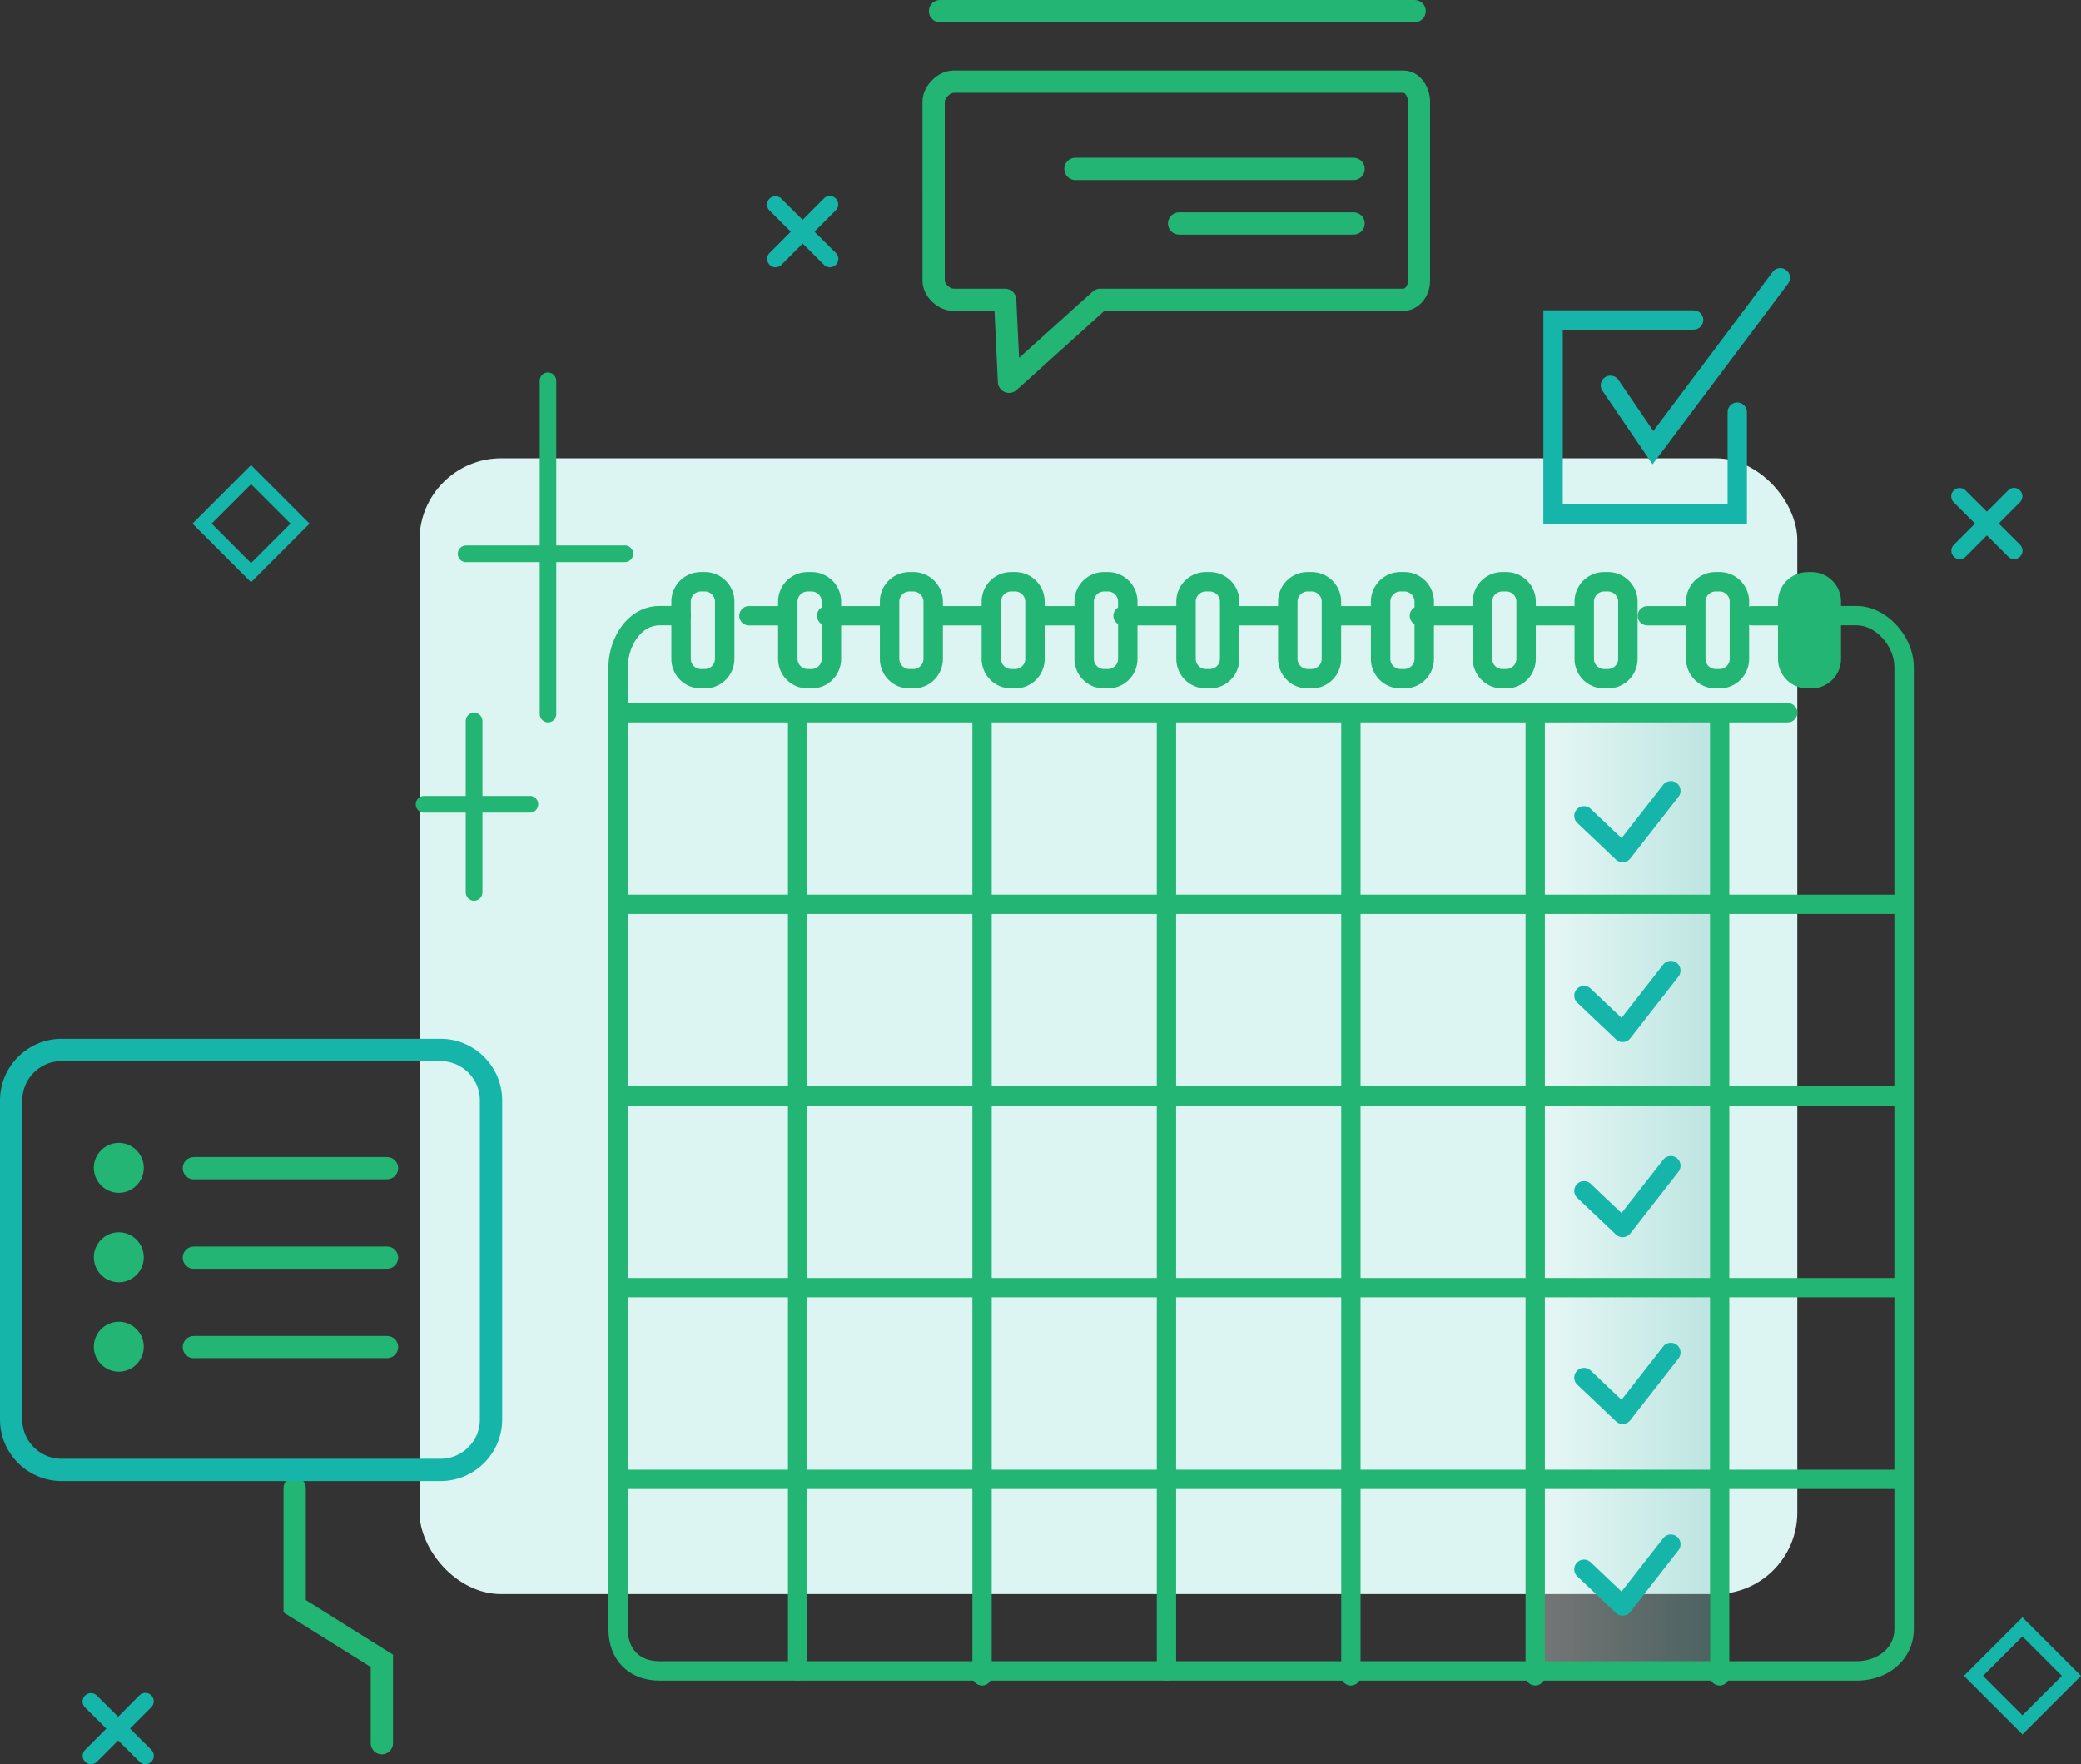 <svg id="_レイヤー_2" data-name="レイヤー 2" xmlns="http://www.w3.org/2000/svg" viewBox="0 0 208.98 177.15"><rect x="0" y="0" width="208.98" height="177.15" fill="#333333" stroke="none"/><defs><linearGradient id="_名称未設定グラデーション_12" data-name="名称未設定グラデーション 12" x1="154.17" y1="119.67" x2="171.72" y2="119.67" gradientUnits="userSpaceOnUse"><stop offset="0" stop-color="#fff"/><stop offset=".83" stop-color="#95cfca"/><stop offset="1" stop-color="#7fc5c0"/></linearGradient><style>.cls-3{fill:#22b573}.cls-4{fill:#15b5aa}</style></defs><g id="_レイヤー_2-2" data-name="レイヤー 2"><rect x="42.13" y="46.02" width="138.36" height="114.05" rx="8.2" ry="8.2" fill="#dcf4f2"/><path class="cls-3" d="M135.93 18.08H108c-.62 0-1.12-.5-1.12-1.12s.5-1.12 1.12-1.12h27.93c.62 0 1.12.5 1.12 1.12s-.5 1.12-1.12 1.12zm0 5.48h-17.52c-.62 0-1.12-.5-1.12-1.12s.5-1.12 1.12-1.12h17.52c.62 0 1.12.5 1.12 1.12s-.5 1.12-1.12 1.12z"/><path class="cls-3" d="M101.33 39.46c-.15 0-.29-.03-.43-.09-.4-.17-.67-.55-.69-.98l-.34-7.17h-4.12c-1.6 0-3.11-1.47-3.11-3.03V10.2c0-1.57 1.54-3.12 3.11-3.12h45.17c1.66 0 2.69 1.62 2.69 3.12v17.99c0 1.67-1.21 3.03-2.69 3.03H110.9l-8.82 7.95c-.21.19-.48.29-.75.29zM95.76 9.32c-.34 0-.88.54-.88.88v17.99c0 .3.5.8.88.8h5.18c.6 0 1.09.47 1.12 1.06l.28 5.88 7.39-6.65c.2-.19.47-.29.75-.29h30.45c.23 0 .46-.4.46-.8V10.2c0-.44-.27-.88-.46-.88H95.76zm46.3-7.08H94.4c-.62 0-1.12-.5-1.12-1.12S93.78 0 94.4 0h47.66c.62 0 1.12.5 1.12 1.12s-.5 1.12-1.12 1.12zM46.81 56.45c-.46 0-.84-.37-.84-.84 0-.46.37-.84.84-.84h15.94v-.01c.46 0 .84.38.84.84 0 .46-.37.84-.84.84H46.81v.01z"/><path class="cls-3" d="M55.04 72.54c-.46 0-.84-.37-.84-.84V38.24c-.01-.46.36-.84.82-.84.46 0 .84.37.84.84V71.7c.01.46-.36.84-.82.84zm-12.45 9.07c-.46 0-.84-.37-.84-.84 0-.46.37-.84.84-.84h10.62v-.01c.46 0 .84.38.84.84 0 .46-.37.84-.84.84H42.59v.01z"/><path class="cls-3" d="M47.61 71.56c.46 0 .84.38.84.84v17.21c0 .46-.38.84-.84.84-.46 0-.84-.38-.84-.84V72.4c0-.46.38-.84.84-.84zm-28.14 46.87c-.62 0-1.12-.5-1.12-1.12s.5-1.12 1.12-1.12h19.4c.62 0 1.12.49 1.12 1.11s-.5 1.12-1.12 1.12h-19.4zm0 8.98c-.62 0-1.12-.5-1.12-1.12s.5-1.12 1.12-1.12h19.4c.62 0 1.12.49 1.12 1.11s-.5 1.12-1.12 1.12h-19.4zm0 8.98c-.62 0-1.12-.5-1.12-1.12s.5-1.12 1.12-1.12h19.4c.62 0 1.12.49 1.12 1.11s-.5 1.12-1.12 1.12h-19.4zm18.88 39.77c-.62 0-1.12-.5-1.12-1.12v-7.65l-8.76-5.48v-12.48c0-.62.5-1.12 1.12-1.12s1.12.5 1.12 1.12v11.24l8.76 5.48v8.89c0 .62-.5 1.12-1.12 1.12z"/><path class="cls-4" d="M25.21 58.46l-5.88-5.88 5.88-5.88 5.88 5.88-5.88 5.88zm-3.96-5.88l3.96 3.96 3.96-3.96-3.96-3.96-3.96 3.96zM203.1 174.16l-5.88-5.88 5.88-5.88 5.88 5.88-5.88 5.88zm-3.96-5.88l3.96 3.96 3.96-3.96-3.96-3.96-3.96 3.96zm-190 8.87a.81.81 0 01-.59-.25.839.839 0 010-1.19l5.45-5.47c.33-.33.86-.33 1.19 0 .33.33.33.86 0 1.19l-5.45 5.47c-.16.16-.38.25-.59.25z"/><path class="cls-4" d="M14.6 177.15a.81.81 0 01-.59-.25l-5.47-5.45a.839.839 0 010-1.19c.33-.33.86-.33 1.19 0l5.47 5.45c.33.33.33.86 0 1.19-.16.16-.38.25-.59.25zm182.2-121a.81.81 0 01-.59-.25.839.839 0 010-1.19l5.45-5.47c.33-.33.86-.33 1.19 0 .33.33.33.86 0 1.19l-5.45 5.47c-.16.16-.38.25-.59.25z"/><path class="cls-4" d="M202.26 56.14a.81.81 0 01-.59-.25l-5.47-5.45a.839.839 0 010-1.19c.33-.33.86-.33 1.19 0l5.47 5.45c.33.33.33.86 0 1.19-.16.16-.38.25-.59.25zM77.88 26.84a.81.81 0 01-.59-.25.839.839 0 010-1.19l5.45-5.47c.33-.33.86-.33 1.19 0 .33.33.33.86 0 1.19l-5.45 5.47c-.16.16-.38.25-.59.25z"/><path class="cls-4" d="M83.34 26.84a.81.81 0 01-.59-.25l-5.47-5.45a.839.839 0 010-1.19c.33-.33.86-.33 1.19 0l5.47 5.45c.33.33.33.86 0 1.19-.16.16-.38.25-.59.25zm-39.1 121.88H6.19c-3.41 0-6.19-2.78-6.19-6.19V110.5c0-3.41 2.78-6.19 6.19-6.19h38.05c3.41 0 6.19 2.78 6.19 6.19v32.03c0 3.41-2.77 6.19-6.19 6.19zM6.19 106.55c-2.18 0-3.95 1.77-3.95 3.95v32.03c0 2.18 1.77 3.95 3.95 3.95h38.05c2.18 0 3.95-1.77 3.95-3.95V110.5c0-2.18-1.77-3.95-3.95-3.95H6.19z"/><path class="cls-3" d="M14.44 126.25c0 1.39-1.13 2.51-2.51 2.51s-2.51-1.13-2.51-2.51 1.13-2.51 2.51-2.51 2.51 1.13 2.51 2.51zm0 8.98c0 1.39-1.13 2.51-2.51 2.51s-2.51-1.13-2.51-2.51 1.13-2.51 2.51-2.51 2.51 1.13 2.51 2.51zm0-17.96c0 1.39-1.13 2.51-2.51 2.51s-2.51-1.13-2.51-2.51 1.13-2.51 2.51-2.51 2.51 1.13 2.51 2.51z"/><path class="cls-4" d="M175.44 52.58h-20.45V31.16h15.09c.54 0 .97.44.97.97s-.44.97-.97.97h-13.14v17.53h16.55v-9.25c0-.54.44-.97.97-.97s.97.44.97.97v11.2z"/><path class="cls-4" d="M165.95 46.62l-5.03-7.38a.969.969 0 01.26-1.35.969.969 0 011.35.26l3.5 5.13 11.98-15.97c.32-.43.93-.52 1.36-.19.43.32.52.93.19 1.36l-13.61 18.15z"/><path fill="url(#_名称未設定グラデーション_12)" opacity=".33" d="M154.17 71.07h17.54v97.2h-17.54z"/><path class="cls-3" d="M186.46 168.76H66.23c-3.07 0-5.13-2.08-5.13-5.18V67.01c0-2.96 1.96-6.16 5.13-6.16h2.17c.54 0 .97.44.97.97s-.44.97-.97.97h-2.17c-1.9 0-3.18 2.18-3.18 4.21v96.57c0 2.03 1.19 3.24 3.18 3.24h120.23c1.83 0 3.78-1.13 3.78-3.24V67c0-2.13-1.87-4.21-3.78-4.21h-3.04c-.54 0-.97-.44-.97-.97s.44-.97.97-.97h3.04c2.94 0 5.73 2.99 5.73 6.16v96.57c0 2.95-2.46 5.18-5.73 5.18z"/><path class="cls-3" d="M190.72 91.78H62.56c-.54 0-.97-.44-.97-.97s.44-.97.97-.97h128.16c.54 0 .97.44.97.97s-.44.97-.97.97zm-11.2-19.24H62.56c-.54 0-.97-.44-.97-.97s.44-.97.97-.97h116.97c.54 0 .97.44.97.97s-.44.97-.97.97zm11.69 38.49H62.07c-.54 0-.97-.44-.97-.97s.44-.97.97-.97h129.14c.54 0 .97.44.97.97s-.44.97-.97.97zm-.98 19.24H62.07c-.54 0-.97-.44-.97-.97s.44-.97.97-.97h128.16c.54 0 .97.44.97.97s-.44.97-.97.97zm.49 19.25H62.56c-.54 0-.97-.44-.97-.97s.44-.97.97-.97h128.16c.54 0 .97.44.97.97s-.44.97-.97.97z"/><path class="cls-3" d="M80.1 168.76a.97.97 0 01-.97-.97V72.05c0-.54.44-.97.97-.97s.97.44.97.97v95.74c0 .54-.44.97-.97.97zm18.52.49a.97.97 0 01-.97-.97V72.05a.97.97 0 011.94 0v96.23c0 .54-.44.97-.97.97zm18.52-.49a.97.97 0 01-.97-.97V72.05c0-.54.44-.97.97-.97s.97.44.97.97v95.74c0 .54-.44.97-.97.97zm18.52.49a.97.97 0 01-.97-.97V72.05a.97.97 0 011.94 0v96.23c0 .54-.44.97-.97.97zm18.51 0a.97.97 0 01-.97-.97V72.05a.97.97 0 011.94 0v96.23c0 .54-.44.97-.97.97zm18.52 0a.97.97 0 01-.97-.97V72.05a.97.97 0 011.94 0v96.23c0 .54-.44.97-.97.97zM70.78 69.13h-.39a2.97 2.97 0 01-2.97-2.97v-5.75a2.97 2.97 0 012.97-2.97h.39a2.97 2.97 0 012.97 2.97v5.75a2.97 2.97 0 01-2.97 2.97zm-.39-9.74c-.56 0-1.02.46-1.02 1.02v5.75c0 .56.46 1.02 1.02 1.02h.39c.56 0 1.02-.46 1.02-1.02v-5.75c0-.56-.46-1.02-1.02-1.02h-.39zm111.13-1.95h.39a2.97 2.97 0 012.97 2.97v5.75a2.97 2.97 0 01-2.97 2.97h-.39a2.97 2.97 0 01-2.97-2.97v-5.74a2.97 2.97 0 012.97-2.97zm-89.8 11.69h-.39a2.97 2.97 0 01-2.97-2.97v-5.75a2.97 2.97 0 012.97-2.97h.39a2.97 2.97 0 012.97 2.97v5.75a2.97 2.97 0 01-2.97 2.97zm-.39-9.74c-.56 0-1.02.46-1.02 1.02v5.75c0 .56.46 1.02 1.02 1.02h.39c.56 0 1.02-.46 1.02-1.02v-5.75c0-.56-.46-1.02-1.02-1.02h-.39zm-9.83 9.74h-.39a2.97 2.97 0 01-2.97-2.97v-5.75a2.97 2.97 0 012.97-2.97h.39a2.97 2.97 0 012.97 2.97v5.75a2.97 2.97 0 01-2.97 2.97zm-.39-9.74c-.56 0-1.02.46-1.02 1.02v5.75c0 .56.46 1.02 1.02 1.02h.39c.56 0 1.02-.46 1.02-1.02v-5.75c0-.56-.46-1.02-1.02-1.02h-.39zm20.83 9.74h-.39a2.97 2.97 0 01-2.97-2.97v-5.75a2.97 2.97 0 012.97-2.97h.39a2.97 2.97 0 012.97 2.97v5.75a2.97 2.97 0 01-2.97 2.97zm-.39-9.74c-.56 0-1.02.46-1.02 1.02v5.75c0 .56.46 1.02 1.02 1.02h.39c.56 0 1.02-.46 1.02-1.02v-5.75c0-.56-.46-1.02-1.02-1.02h-.39z"/><path class="cls-4" d="M162.95 86.59a.98.98 0 01-.67-.27l-3.88-3.68a.978.978 0 01-.04-1.38c.37-.39.99-.41 1.38-.04l3.1 2.94 4.18-5.35c.33-.42.94-.5 1.37-.17.42.33.5.94.17 1.37l-4.84 6.2c-.17.22-.42.35-.7.37h-.07zm0 18.05a.98.98 0 01-.67-.27l-3.88-3.68a.978.978 0 01-.04-1.38c.37-.39.99-.41 1.38-.04l3.1 2.94 4.18-5.35c.33-.42.94-.5 1.37-.17.42.33.5.94.17 1.37l-4.84 6.2c-.17.22-.42.35-.7.37h-.07zm0 19.6a.98.98 0 01-.67-.27l-3.88-3.68a.978.978 0 01-.04-1.38c.37-.39.99-.41 1.38-.04l3.1 2.94 4.18-5.35c.33-.42.94-.5 1.37-.17.42.33.5.94.17 1.37l-4.84 6.2c-.17.22-.42.35-.7.37h-.07zm0 18.75a.98.98 0 01-.67-.27l-3.88-3.68a.978.978 0 01-.04-1.38c.37-.39.99-.41 1.38-.04l3.1 2.94 4.18-5.35c.33-.42.94-.5 1.37-.17.42.33.5.94.17 1.37l-4.84 6.2c-.17.22-.42.35-.7.37h-.07zm0 19.25a.98.98 0 01-.67-.27l-3.88-3.68a.978.978 0 01-.04-1.38c.37-.39.99-.41 1.38-.04l3.1 2.94 4.18-5.35c.33-.42.94-.5 1.37-.17.42.33.5.94.17 1.37l-4.84 6.2c-.17.22-.42.35-.7.37h-.07z"/><path class="cls-3" d="M78.62 62.8h-3.41c-.54 0-.97-.44-.97-.97s.44-.97.97-.97h3.41a.97.97 0 010 1.94zm10.23 0h-5.84c-.54 0-.97-.44-.97-.97s.44-.97.97-.97h5.84c.54 0 .97.44.97.97s-.44.97-.97.97zm9.73 0h-3.89c-.54 0-.97-.44-.97-.97s.44-.97.97-.97h3.89c.54 0 .97.44.97.97s-.44.97-.97.97zm22.91 6.33h-.39a2.97 2.97 0 01-2.97-2.97v-5.75a2.97 2.97 0 012.97-2.97h.39a2.97 2.97 0 012.97 2.97v5.75a2.97 2.97 0 01-2.97 2.97zm-.39-9.74c-.56 0-1.02.46-1.02 1.02v5.75c0 .56.46 1.02 1.02 1.02h.39c.56 0 1.02-.46 1.02-1.02v-5.75c0-.56-.46-1.02-1.02-1.02h-.39zm-9.84 9.74h-.39a2.97 2.97 0 01-2.97-2.97v-5.75a2.97 2.97 0 012.97-2.97h.39a2.97 2.97 0 012.97 2.97v5.75a2.97 2.97 0 01-2.97 2.97zm-.39-9.74c-.56 0-1.02.46-1.02 1.02v5.75c0 .56.46 1.02 1.02 1.02h.39c.56 0 1.02-.46 1.02-1.02v-5.75c0-.56-.46-1.02-1.02-1.02h-.39zm20.84 9.74h-.39a2.97 2.97 0 01-2.97-2.97v-5.75a2.97 2.97 0 012.97-2.97h.39a2.97 2.97 0 012.97 2.97v5.75a2.97 2.97 0 01-2.97 2.97zm-.39-9.74c-.56 0-1.02.46-1.02 1.02v5.75c0 .56.46 1.02 1.02 1.02h.39c.56 0 1.02-.46 1.02-1.02v-5.75c0-.56-.46-1.02-1.02-1.02h-.39z"/><path class="cls-3" d="M108.39 62.8h-3.41c-.54 0-.97-.44-.97-.97s.44-.97.97-.97h3.41a.97.97 0 010 1.94zm10.23 0h-5.84c-.54 0-.97-.44-.97-.97s.44-.97.97-.97h5.84c.54 0 .97.44.97.97s-.44.97-.97.97zm9.73 0h-3.89c-.54 0-.97-.44-.97-.97s.44-.97.97-.97h3.89c.54 0 .97.44.97.97s-.44.97-.97.97zm22.91 6.33h-.39a2.97 2.97 0 01-2.97-2.97v-5.75a2.97 2.97 0 012.97-2.97h.39a2.97 2.97 0 012.97 2.97v5.75a2.97 2.97 0 01-2.97 2.97zm-.39-9.74c-.56 0-1.02.46-1.02 1.02v5.75c0 .56.46 1.02 1.02 1.02h.39c.56 0 1.02-.46 1.02-1.02v-5.75c0-.56-.46-1.02-1.02-1.02h-.39zm-9.84 9.74h-.39a2.97 2.97 0 01-2.97-2.97v-5.75a2.97 2.97 0 012.97-2.97h.39a2.97 2.97 0 012.97 2.97v5.75a2.97 2.97 0 01-2.97 2.97zm-.39-9.74c-.56 0-1.02.46-1.02 1.02v5.75c0 .56.46 1.02 1.02 1.02h.39c.56 0 1.02-.46 1.02-1.02v-5.75c0-.56-.46-1.02-1.02-1.02h-.39zm20.84 9.74h-.39a2.97 2.97 0 01-2.97-2.97v-5.75a2.97 2.97 0 012.97-2.97h.39a2.97 2.97 0 012.97 2.97v5.75a2.97 2.97 0 01-2.97 2.97zm-.39-9.74c-.56 0-1.02.46-1.02 1.02v5.75c0 .56.46 1.02 1.02 1.02h.39c.56 0 1.02-.46 1.02-1.02v-5.75c0-.56-.46-1.02-1.02-1.02h-.39z"/><path class="cls-3" d="M138.16 62.8h-3.41c-.54 0-.97-.44-.97-.97s.44-.97.97-.97h3.41a.97.97 0 010 1.94zm10.22 0h-5.84c-.54 0-.97-.44-.97-.97s.44-.97.97-.97h5.84c.54 0 .97.44.97.97s-.44.97-.97.97zm9.74 0h-3.89c-.54 0-.97-.44-.97-.97s.44-.97.97-.97h3.89c.54 0 .97.44.97.97s-.44.97-.97.97zm14.56 6.33h-.39a2.97 2.97 0 01-2.97-2.97v-5.75a2.97 2.97 0 012.97-2.97h.39a2.97 2.97 0 012.97 2.97v5.75a2.97 2.97 0 01-2.97 2.97zm-.39-9.74c-.56 0-1.02.46-1.02 1.02v5.75c0 .56.46 1.02 1.02 1.02h.39c.56 0 1.02-.46 1.02-1.02v-5.75c0-.56-.46-1.02-1.02-1.02h-.39z"/><path class="cls-3" d="M169.32 62.8h-3.89c-.54 0-.97-.44-.97-.97s.44-.97.97-.97h3.89c.54 0 .97.44.97.97s-.44.97-.97.97zm9.72 0h-3.1c-.54 0-.97-.44-.97-.97s.44-.97.97-.97h3.1c.54 0 .97.44.97.97s-.44.97-.97.97z"/></g></svg>